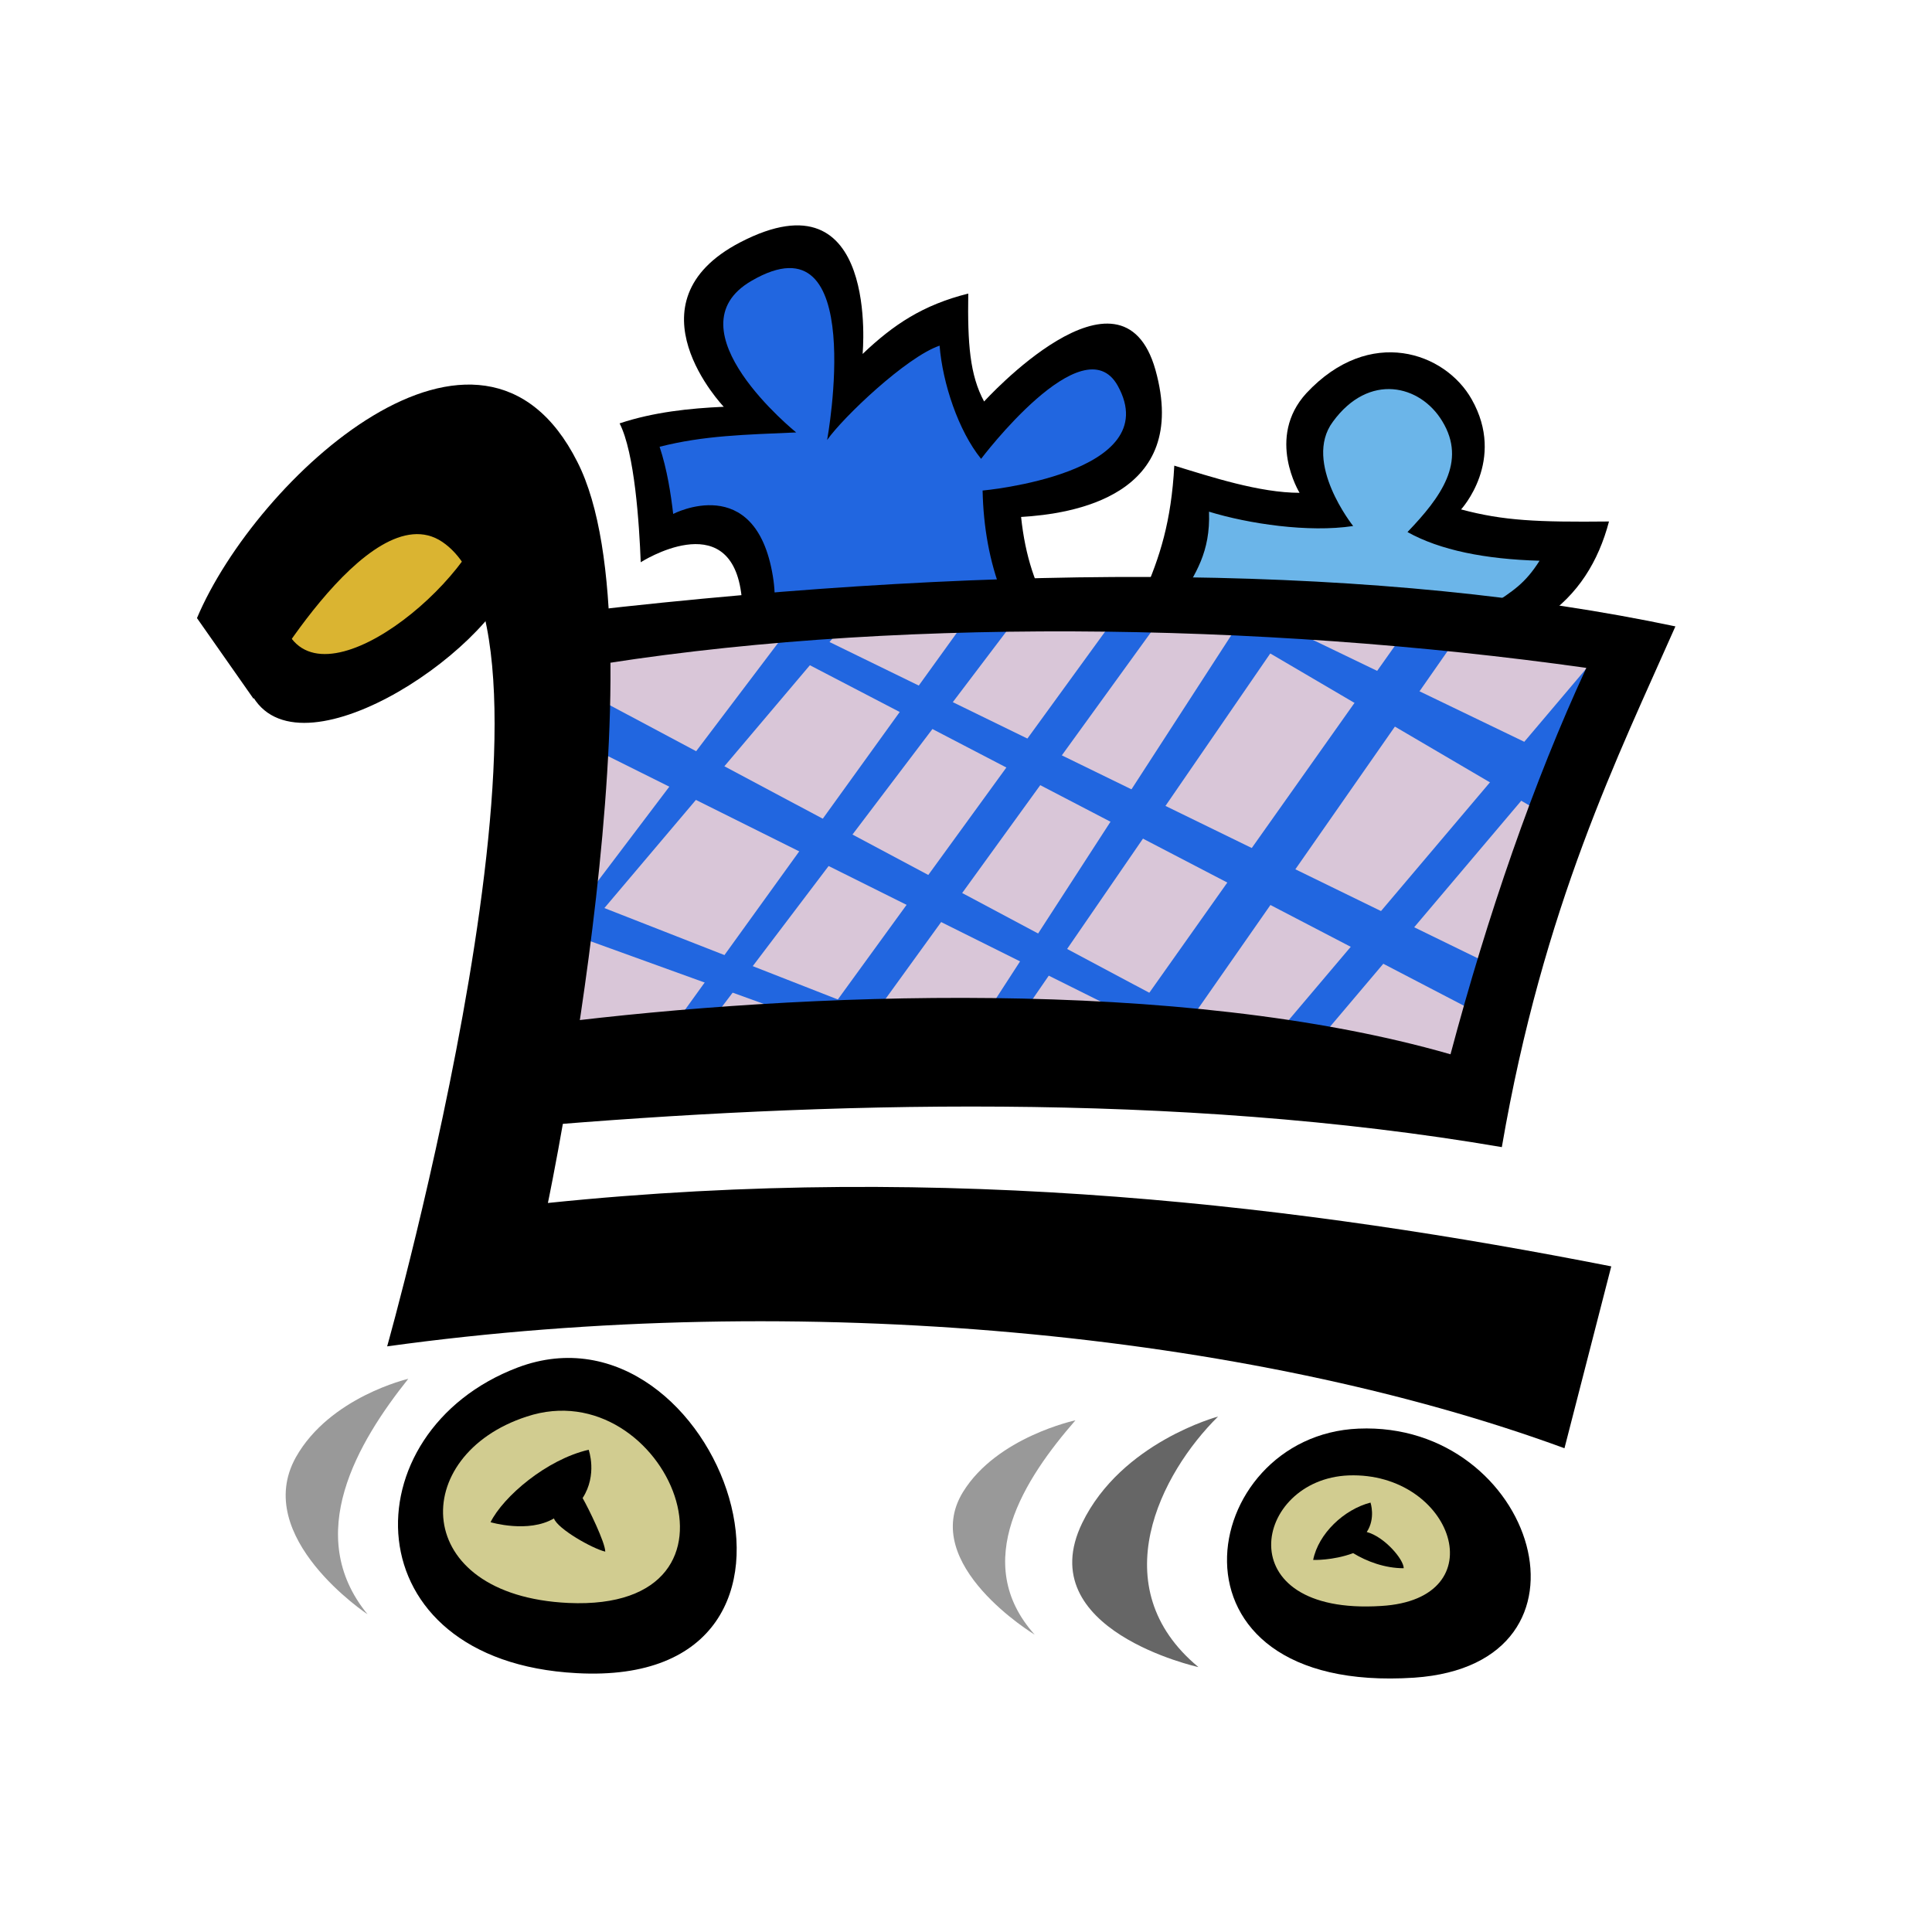 <?xml version="1.0" encoding="utf-8"?>
<!-- Generator: Adobe Illustrator 25.2.1, SVG Export Plug-In . SVG Version: 6.00 Build 0)  -->
<svg version="1.1"
	 id="svg2" inkscape:export-filename="E:\aso3.png" inkscape:export-xdpi="90" inkscape:export-ydpi="90" inkscape:output_extension="org.inkscape.output.svg.inkscape" inkscape:version="0.45.1" sodipodi:docbase="D:\doraimon" sodipodi:docname="aso4.svg" sodipodi:version="0.32" xmlns:cc="http://web.resource.org/cc/" xmlns:dc="http://purl.org/dc/elements/1.1/" xmlns:inkscape="http://www.inkscape.org/namespaces/inkscape" xmlns:rdf="http://www.w3.org/1999/02/22-rdf-syntax-ns#" xmlns:sodipodi="http://sodipodi.sourceforge.net/DTD/sodipodi-0.dtd" xmlns:svg="http://www.w3.org/2000/svg"
	 xmlns="http://www.w3.org/2000/svg" xmlns:xlink="http://www.w3.org/1999/xlink" x="0px" y="0px" viewBox="0 0 256 256"
	 style="enable-background:new 0 0 256 256;" xml:space="preserve">
<style type="text/css">
	.st0{display:none;opacity:0.473;}
	.st1{fill-rule:evenodd;clip-rule:evenodd;fill:#6BB5E9;}
	.st2{fill-rule:evenodd;clip-rule:evenodd;}
	.st3{fill-rule:evenodd;clip-rule:evenodd;fill:#2166E0;}
	.st4{fill-rule:evenodd;clip-rule:evenodd;fill:#D9C6D8;}
	.st5{fill-rule:evenodd;clip-rule:evenodd;fill:#DAB431;}
	.st6{fill-rule:evenodd;clip-rule:evenodd;fill:#D1CC90;}
	.st7{fill-rule:evenodd;clip-rule:evenodd;fill:#666666;}
	.st8{fill-rule:evenodd;clip-rule:evenodd;fill:#999999;}
</style>
<sodipodi:namedview  bordercolor="#666666" borderopacity="1.0" gridtolerance="10000" guidetolerance="10" height="256px" id="base" inkscape:current-layer="layer2" inkscape:cx="32.180603" inkscape:cy="130.85789" inkscape:document-units="px" inkscape:guide-bbox="true" inkscape:pageopacity="0.0" inkscape:pageshadow="2" inkscape:window-height="708" inkscape:window-width="765" inkscape:window-x="480" inkscape:window-y="176" inkscape:zoom="0.35355339" objecttolerance="10" pagecolor="#ffffff" showguides="true" width="256px">
	</sodipodi:namedview>
<g id="layer1" inkscape:groupmode="layer" inkscape:label="Layer 1" sodipodi:insensitive="true" class="st0">
</g>
<g id="layer2" inkscape:groupmode="layer" inkscape:label="ghh">
	<path id="path5238" sodipodi:nodetypes="cccscccc" class="st1" d="M200.6,83l8.1-10.7l-17.7-3.1c0,0,11.9-18.5-5.1-19.9
		C165.9,47.7,174.8,67,174.8,67l-17.4-2.5l-3.1,14.9L200.6,83z"/>
	<path id="path5232" sodipodi:nodetypes="cccscccscccscccsc" class="st2" d="M126.5,94.7c7.7,0,13.4-0.9,20.8-4.3
		c-6.4-5.8-10.9-11.4-12-21.9c6.7-0.4,22.5-2.7,17.8-19.5c-4.5-15.9-22.7,4.2-22.7,4.2c-1.9-3.5-2.2-7.7-2.1-14.3
		c-6,1.5-9.9,4.1-14,8c0,0,2.3-24.4-16.2-14.8c-15.4,8-2.2,21.8-2.2,21.8c-4.5,0.2-9.3,0.7-13.8,2.2c2,3.9,2.6,13.3,2.8,18.4
		c0,0,11.7-7.5,13.3,4c1.6,11.3-10.3,6.1-10.3,6.1c1,5.3,1.3,11.8,0.8,16.5c5.8,1.1,17.2,0,23.2-3.2c0,0-11.6-11.5,2.6-15.6
		C130.7,77.7,126.5,94.7,126.5,94.7z"/>
	<path id="path5234" sodipodi:nodetypes="cccscccscccscccsc" class="st3" d="M129.6,91.6c2.9-0.1,7.4-0.8,10.3-2.2
		c-6.4-6.1-9.5-14.7-9.7-24.4c0,0,24.4-2.2,17.9-13.9c-4.6-8.2-18.1,9.7-18.1,9.7c-3-3.7-5.1-10-5.5-15c-4.4,1.5-12.8,9.5-14.9,12.5
		c0,0,5.5-30.1-10-21.1c-11.1,6.4,5.9,20.1,5.9,20.1c-6.8,0.3-12.2,0.4-18.1,1.9c1,3,1.5,6.3,1.8,8.9c0,0,10.9-5.7,13.2,8.2
		c2.2,13.3-10.7,11.4-10.7,11.4c0.3,4.4,0.6,7.9,0.4,11.2c5.2,0.3,10.2-0.5,14.1-2.2c0,0-7.5-13.3,6.7-17
		C131.4,74.8,129.6,91.6,129.6,91.6z"/>
	<path id="path5226" sodipodi:nodetypes="ccccc" class="st4" d="M195.2,146.3l19.4-61.8C168.4,81,125.2,79.4,74.2,84l-4,58.9
		C105.1,138.2,135.8,135.3,195.2,146.3z"/>
	<g id="g5213" transform="matrix(1,0,0,1.217,2.828,-31.562)">
		<g id="g5197">
			<path id="path5185" class="st3" d="M70.1,128.7l32.6-35.4h7l-37.9,36.8L70.1,128.7z"/>
			<path id="path5187" sodipodi:nodetypes="ccccc" class="st3" d="M85.2,139l40.1-45.7l6.5,0l-43.9,47.6L85.2,139z"/>
			<path id="path5189" sodipodi:nodetypes="ccccc" class="st3" d="M107,136.1l38.2-43.2l5.6,0.6l-38.5,43.7L107,136.1z"/>
			<path id="path5191" sodipodi:nodetypes="ccccc" class="st3" d="M125.8,138.9L163,91.7l4.9,2.5L130,139.5L125.8,138.9z"/>
			<path id="path5193" sodipodi:nodetypes="ccccc" class="st3" d="M147.5,136.3l36.7-42.6l6.5,1.1l-37.1,43.7L147.5,136.3z"/>
			<path id="path5195" sodipodi:nodetypes="ccccc" class="st3" d="M163.4,141.4l44.4-43.1l-0.9,6.9L169,142L163.4,141.4z"/>
		</g>
		<path id="path5205" sodipodi:nodetypes="ccccc" class="st3" d="M65.6,125.5l45.1,13.4l5.4-1.6l-48.8-15.7L65.6,125.5z"/>
		<path id="path5207" sodipodi:nodetypes="ccccc" class="st3" d="M72.7,106.2l75.5,30.9l4.4-1.7l-77.4-33.9L72.7,106.2z"/>
		<path id="path5209" sodipodi:nodetypes="ccccc" class="st3" d="M102,97.3l92.1,39.4l2.7-4.9L105,95L102,97.3z"/>
		<path id="path5211" sodipodi:nodetypes="ccccc" class="st3" d="M159.3,94.1l41.9,20.2l3.5-5.4l-40.9-16.2L159.3,94.1z"/>
	</g>
	<path id="path5183" class="st5" d="M33.7,83.8l22.8-20.6L65,73.7L45.6,92.3L33.7,83.8z"/>
	<path id="path2718" sodipodi:nodetypes="css" class="st2" d="M68.6,181.2c-22.4,8.5-22.2,38.9,7.8,40.5
		C114.2,223.8,95.1,171.2,68.6,181.2z"/>
	<path id="path3689" sodipodi:nodetypes="css" class="st2" d="M180,189.3c-21.4,0.9-27.5,35.3,7.4,33
		C213.5,220.5,203.4,188.3,180,189.3z"/>
	<path id="path3691" sodipodi:nodetypes="css" class="st6" d="M69.8,187.7c-15.7,5.1-15.5,23.7,5.5,24.7
		C101.7,213.6,88.3,181.6,69.8,187.7z"/>
	<path id="path3693" sodipodi:nodetypes="css" class="st6" d="M178.7,195.5c-12.6,0.5-16.2,18.6,4.3,17.3
		C198.4,211.9,192.5,195,178.7,195.5z"/>
	<path id="path2268" sodipodi:nodetypes="ccsccccsc" class="st2" d="M26.1,81.9l7.5,10.7c0,0,15.2-27.4,25-20.8
		c19.1,12.9-7.3,106.6-7.3,106.6c54.9-7.6,114.3-1.8,156,13.5l6.2-24.1c-40.2-7.9-87.7-13.9-140.9-8.4c0,0,15.7-75.1,3.9-98.2
		C63.7,35.8,33.9,63.4,26.1,81.9z"/>
	<path id="path3241" sodipodi:nodetypes="cccccccc" class="st2" d="M69.9,149.3c38.8-3.3,85.9-4.7,129.1,2.7c5.5-32,15.5-52,23-69
		c-38.4-8.1-87.5-8.6-144.8-2l-0.6,7.5c40.2-6.8,90.3-6.1,133.6,0c-7,15.1-13.1,32.8-18,51.2c-35.8-10.3-86.2-8.2-119-4.1"/>
	<path id="path4212" sodipodi:nodetypes="ccccc" class="st2" d="M33,91.3c5.4,12.7,31.8-4.5,35.3-15.4l-4-6.9
		C60.4,79.6,39.2,95.8,37,80.2C33.3,82.2,34,85.6,33,91.3z"/>
	<path id="path5228" sodipodi:nodetypes="cccccc" class="st2" d="M65,201.7c0,0,5,1.5,8.4-0.5c0.5,1.4,5.1,4,6.8,4.4
		c0-1.2-2.2-5.7-3-7.1c2-3.1,0.8-6.4,0.8-6.4C72.4,193.4,66.7,198.3,65,201.7z"/>
	<path id="path5230" sodipodi:nodetypes="cccccc" class="st2" d="M174,206.7c0,0,2.6,0.1,5.3-0.9c1.8,1.1,4.2,2,6.7,2
		c0-1.2-2.6-4.2-4.9-4.8c1.2-1.8,0.5-3.9,0.5-3.9C178.1,200,174.7,203.2,174,206.7z"/>
	<path id="path5236" sodipodi:nodetypes="cccssccccccsscccc" class="st2" d="M151.5,78.8c2.2-5,3.7-9.7,4.1-17.1
		c4.9,1.5,11.3,3.6,16.6,3.6c0,0-4.5-7.3,0.9-13.2c8.4-9,18.4-5.4,21.9,0.8c4.6,8.1-1.4,14.6-1.4,14.6c5.6,1.5,10.1,1.7,19.6,1.6
		c-1.4,5.3-4.1,9.7-8.7,12.8l-6.9-1.7c2.9-1.9,4.5-2.9,6.4-5.9c-7.2-0.2-13.2-1.4-17.5-3.8c4.4-4.6,7.9-9.3,4.6-14.7
		c-2.9-4.8-9.7-6.5-14.5,0.1c-4,5.4,2.7,13.8,2.7,13.8c-5.9,0.9-13.9-0.3-19.1-1.9c0.2,5.4-1.8,8.2-3.9,11.7L151.5,78.8z"/>
	<path id="path5241" sodipodi:nodetypes="cscc" class="st7" d="M158.8,220.9c0,0-22.3-4.9-15.4-19.1c5.2-10.7,18-14.1,18-14.1
		C153.8,195.2,146,210.3,158.8,220.9z"/>
	<path id="path5243" sodipodi:nodetypes="cscc" class="st8" d="M137.1,216.6c0,0-15.4-9.3-9.5-18.9c4.5-7.3,14.9-9.5,14.9-9.5
		C135.8,195.9,128.5,207,137.1,216.6z"/>
	<path id="path5245" sodipodi:nodetypes="cscc" class="st8" d="M48.7,213.9c0,0-15.4-10.2-9.5-20.8c4.5-8,14.9-10.4,14.9-10.4
		C47.4,191.1,40.1,203.4,48.7,213.9z"/>
</g>
</svg>
